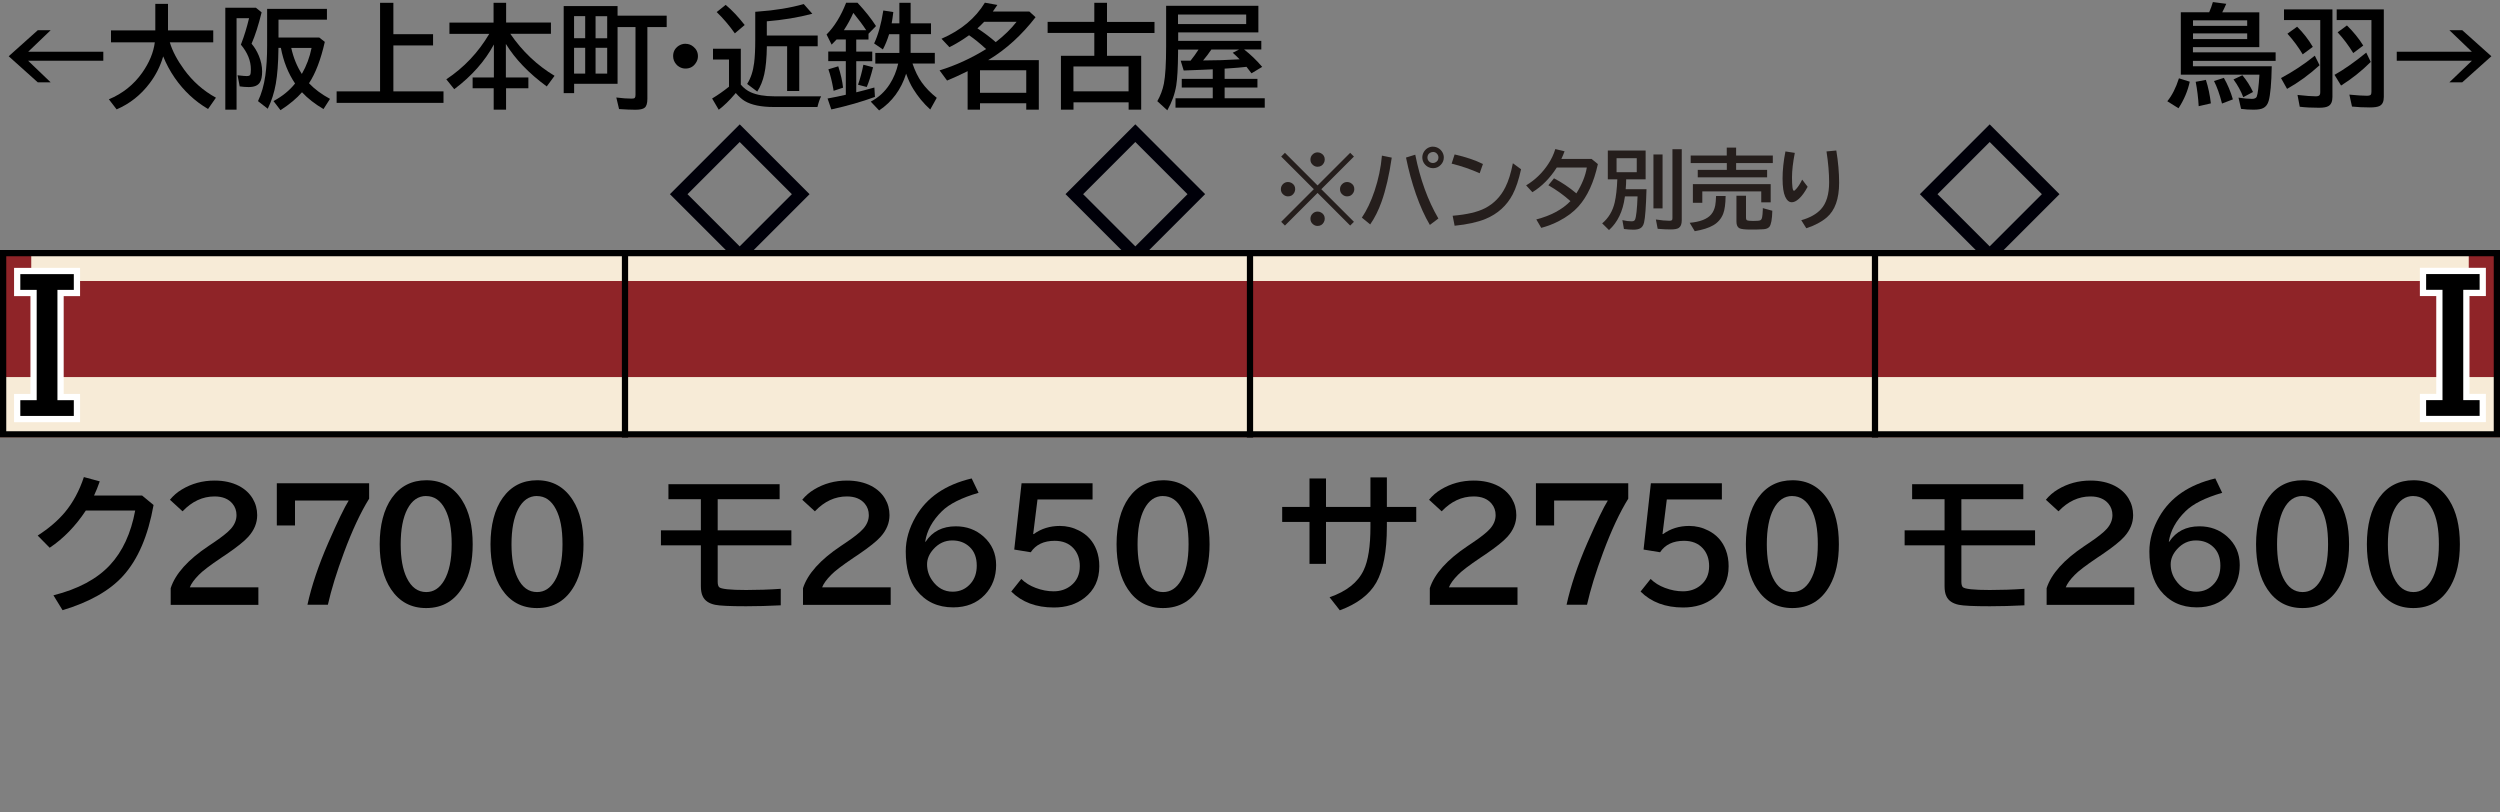 <?xml version="1.0" encoding="UTF-8"?>
<svg xmlns="http://www.w3.org/2000/svg" version="1.1" viewBox="0 0 400 130">
  <rect x="0" y="0" width="400" height="130" fill="#808080" stroke="none"/>
  <defs>
    <style>
      .cls-1 {
        fill: #f7ebd7;
      }

      .cls-2 {
        fill: #251e1c;
      }

      .cls-3 {
        fill: #000009;
      }

      .cls-4 {
        fill: #8f2428;
      }

      .cls-5 {
        stroke: #000;
      }

      .cls-5, .cls-6 {
        fill: none;
      }

      .cls-6 {
        stroke: #fff;
        stroke-miterlimit: 10;
        stroke-width: 2px;
      }
    </style>
  </defs>
  <!-- Generator: Adobe Illustrator 28.7.10, SVG Export Plug-In . SVG Version: 1.2.0 Build 236)  -->
  <g>
    <g id="_レイヤー_1" data-name="レイヤー_1">
      <g id="_パンタ" data-name="パンタ">
        <path class="cls-3" d="M129.53,31.07l-11.17,11.17-11.17-11.17,11.17-11.17,11.17,11.17ZM110,31.07l8.35,8.35,8.35-8.35-8.35-8.35-8.35,8.35Z"/>
        <path class="cls-3" d="M181.65,19.89l11.17,11.17-11.17,11.17-11.17-11.17,11.17-11.17ZM181.65,22.72l-8.35,8.35,8.35,8.35,8.35-8.35-8.35-8.35Z"/>
        <path class="cls-3" d="M329.52,31.07l-11.17,11.17-11.17-11.17,11.17-11.17,11.17,11.17ZM310,31.07l8.35,8.35,8.35-8.35-8.35-8.35-8.35,8.35Z"/>
      </g>
      <g id="_塗り" data-name="塗り">
        <rect class="cls-4" x="300" y="40" width="100" height="30" transform="translate(700 110) rotate(-180)"/>
        <rect class="cls-1" x="300" y="60.33" width="100" height="9.67"/>
        <rect class="cls-1" x="300" y="40" width="95" height="4.96"/>
        <g>
          <rect class="cls-4" x="0" y="40" width="100" height="30" transform="translate(100 110) rotate(-180)"/>
          <rect class="cls-1" x="0" y="60.33" width="100" height="9.67" transform="translate(100 130.33) rotate(-180)"/>
          <rect class="cls-1" x="5" y="40" width="95" height="4.96" transform="translate(105 84.96) rotate(-180)"/>
        </g>
        <g>
          <rect class="cls-4" x="200" y="40" width="100" height="30"/>
          <rect class="cls-1" x="200" y="60.33" width="100" height="9.67"/>
          <rect class="cls-1" x="200" y="40" width="100" height="4.96"/>
        </g>
        <g>
          <rect class="cls-4" x="100" y="40" width="100" height="30"/>
          <rect class="cls-1" x="100" y="60.33" width="100" height="9.67"/>
          <rect class="cls-1" x="100" y="40" width="100" height="4.96"/>
        </g>
      </g>
      <g id="_編成外罫線" data-name="編成外罫線">
        <path d="M399,41v28H1v-28h398M400,40H0v30h400v-30h0Z"/>
        <line class="cls-5" x1="100" y1="40" x2="100" y2="70"/>
        <line class="cls-5" x1="200" y1="40" x2="200" y2="70"/>
        <line class="cls-5" x1="300" y1="40" x2="300" y2="70"/>
      </g>
      <g id="_テキスト" data-name="テキスト">
        <g>
          <path d="M6.05,4.83h2.06l-3.6,3.45h12.02v1.44H4.5l3.6,3.45h-2.06L1.39,9l4.66-4.17Z"/>
          <path d="M27.17,6.77c.4,1.37,1.17,2.83,2.3,4.38,1.38,1.89,3.07,3.38,5.08,4.48l-1.26,1.81c-2.13-1.25-3.9-2.92-5.33-4.98-.77-1.12-1.38-2.27-1.85-3.44-.46,1.57-1.18,3-2.15,4.28-1.43,1.9-3.2,3.3-5.3,4.2l-1.24-1.61c2.2-.92,3.98-2.34,5.33-4.25,1.14-1.62,1.81-3.24,2.02-4.87h-7.01v-1.91h7.09V.62h2.03v4.24h7.24v1.91h-6.97Z"/>
          <path d="M40.25,6.99c.46.54.85,1.18,1.16,1.92.35.84.53,1.69.53,2.54,0,.77-.12,1.36-.37,1.75-.31.49-.91.73-1.79.73-.47,0-.95-.04-1.43-.11l-.34-1.78.33.04c.54.06.91.09,1.12.09.29,0,.48-.06.55-.17.09-.14.13-.44.13-.9,0-1.37-.53-2.68-1.6-3.96l.1-.26c.43-1.11.84-2.43,1.21-3.97h-2v14.64h-1.8V1.24h4.9l.91.74c-.5,2.03-1.03,3.7-1.61,5.01ZM44.55,7.66v.2c-.03,2.26-.17,4.1-.42,5.53-.25,1.43-.68,2.77-1.29,4.01l-1.56-1.22c.56-1.17.95-2.53,1.17-4.06.19-1.35.29-2.96.29-4.85V1.42h9.57v1.73h-7.75v2.86h6.53l.88.69c-.64,2.82-1.48,5.03-2.53,6.62.89.94,2.01,1.77,3.36,2.5l-1.04,1.63c-1.38-.81-2.53-1.71-3.44-2.69-.84.97-1.99,1.93-3.44,2.87l-1.12-1.46c1.43-.77,2.58-1.71,3.45-2.81-1.1-1.63-1.86-3.53-2.27-5.7h-.39ZM48.29,11.84c.75-1.31,1.27-2.7,1.56-4.17h-3.25c.35,1.58.92,2.97,1.7,4.17Z"/>
          <path d="M62.94,5.47h6.35v1.8h-6.35v7.35h8.02v1.84h-17.1v-1.84h6.95V.45h2.13v5.02Z"/>
          <path d="M81.65,5.41c1.92,2.8,4.28,5.04,7.08,6.72l-1.25,1.7c-2.87-2.1-5.04-4.37-6.54-6.8v5.36h3.6v1.73h-3.57v3.43h-1.98v-3.43h-3.37v-1.73h3.4v-5.27c-1.44,2.67-3.55,5.05-6.34,7.15l-1.27-1.58c2.83-1.88,5.12-4.3,6.87-7.27h-6.37v-1.8h7.06V.45h2.01v3.16h7.17v1.8h-6.52Z"/>
          <path d="M98.8,2.51h7.87v1.82h-3.09v11.49c0,.7-.14,1.17-.43,1.41-.26.22-.76.33-1.5.33-.69,0-1.56-.04-2.6-.11l-.44-1.85c.93.12,1.75.18,2.46.18.26,0,.43-.04.5-.13.07-.08.11-.23.11-.47V4.33h-2.87v9.08h-6.95v1.49h-1.67V.97h8.62v1.55ZM91.85,2.58v3.53h1.78v-3.53h-1.78ZM91.85,7.65v4.13h1.78v-4.13h-1.78ZM97.15,6.12v-3.53h-1.86v3.53h1.86ZM97.15,11.78v-4.13h-1.86v4.13h1.86Z"/>
          <path d="M109.7,7.01c.46,0,.87.15,1.24.46.49.4.73.91.73,1.53,0,.38-.11.74-.33,1.06-.39.61-.95.91-1.67.91-.32,0-.62-.08-.91-.23-.23-.12-.42-.27-.58-.47-.32-.38-.48-.81-.48-1.3,0-.68.28-1.22.85-1.62.34-.23.72-.35,1.14-.35Z"/>
          <path d="M118.53,13.55c.47.54,1,.95,1.58,1.21.96.43,2.22.65,3.78.65h7.49c-.21.4-.41.97-.59,1.71h-6.99c-2.02,0-3.56-.32-4.63-.95-.44-.26-.92-.69-1.45-1.29-.04.05-.09.11-.15.18-.86,1.02-1.72,1.85-2.57,2.5l-1.06-1.8c.93-.56,1.83-1.19,2.7-1.89v-4.34h-2.56v-1.73h4.45v5.76ZM117.57,5.33c-.9-1.27-1.86-2.4-2.9-3.4l1.44-1.15c1.01.84,2.02,1.92,3.04,3.22l-1.58,1.34ZM120.82,1.89l.47-.04c2.71-.19,5.15-.59,7.31-1.2l1.37,1.55c-2.27.6-4.7,1-7.28,1.21v2.28h8.14v1.71h-2.95v7.16h-1.94v-7.16h-3.24c-.03,1.88-.17,3.38-.42,4.49-.23,1.03-.6,1.95-1.12,2.76l-1.62-1.22c.58-.9.95-2.02,1.12-3.36.12-.92.18-2.17.18-3.75V1.89Z"/>
          <path d="M138.96,5.41v.91h-1.96v1.94h2.56v1.53h-2.56v4.98c.87-.21,1.84-.47,2.9-.77l.09,1.51c-2.11.77-4.44,1.44-6.98,2l-.6-1.75c1.05-.19,2.02-.39,2.92-.6v-5.38h-2.81v-1.53h2.81v-1.94h-1.47c-.25.28-.51.55-.8.83l-.81-1.62c1.27-1.28,2.31-2.98,3.13-5.08h1.82c1.24,1.33,2.22,2.57,2.96,3.73l-1.2,1.23ZM133.38,14.52l-.06-.33c-.21-1.2-.47-2.23-.78-3.1l1.58-.48c.4,1.24.66,2.38.77,3.42l-1.51.5ZM138.59,4.83c-.52-.8-1.21-1.73-2.06-2.77-.42.96-.93,1.88-1.51,2.77h3.57ZM137.29,13.55c.33-.96.62-2.02.85-3.19l1.55.4c-.32,1.27-.65,2.32-1.01,3.16l-1.39-.36ZM143.9,3.73V.45h1.8v3.28h3.26v1.73h-3.26v3h3.87v1.71h-3.57c.4,1.18.89,2.18,1.47,3,.62.87,1.42,1.7,2.41,2.48l-1.04,1.87c-1.08-.98-1.99-2.09-2.73-3.3-.4-.64-.78-1.45-1.13-2.43-.8,2.53-2.24,4.49-4.32,5.88l-1.34-1.41c1.24-.65,2.26-1.58,3.04-2.8.63-.99,1.08-2.08,1.35-3.28h-3.66v-1.71h3.85v-3h-1.64c-.29.92-.62,1.73-1,2.44l-1.4-.96c.64-1.34,1.13-3.09,1.47-5.27l1.6.25c-.08.68-.17,1.28-.26,1.8h1.24Z"/>
          <path d="M158.06,9.62h8.15v7.93h-2.01v-1.03h-7.4v1.03h-1.98v-6.17l-.21.11c-1.07.53-2.09.99-3.08,1.4l-1.2-1.63c2.57-.79,5.06-1.93,7.45-3.41-.99-.91-1.9-1.65-2.73-2.21-1.04.74-2.08,1.38-3.14,1.91l-1.27-1.35c3.12-1.36,5.43-3.28,6.94-5.77l2,.36c-.32.48-.56.83-.73,1.06h5.85l.99.9c-2.23,2.88-4.72,5.14-7.45,6.79l-.18.11ZM159.32,6.74c1.35-1.05,2.46-2.13,3.33-3.25h-5.19c-.3.32-.66.67-1.07,1.05,1.03.66,2.01,1.4,2.94,2.21ZM156.8,11.24v3.61h7.4v-3.61h-7.4Z"/>
          <path d="M177.11,8.93h5.48v8.62h-2.01v-1.18h-8.82v1.18h-2.01v-8.62h5.34v-3.66h-7.47v-1.77h7.47V.45h2.03v3.06h7.6v1.77h-7.6v3.66ZM180.57,10.63h-8.82v3.98h8.82v-3.98Z"/>
          <path d="M195.94,10.99v1.63h5.25v1.39h-5.25v1.71h6.42v1.51h-14.28v-1.51h5.96v-1.71h-4.96v-1.39h4.96v-1.53l-1.77.08c-.85.04-1.81.08-2.88.11l-.48-1.57h.87c.22,0,.45,0,.71,0,.45-.56.87-1.15,1.27-1.77h-3.27c0,.14,0,.32,0,.54-.02,2.39-.12,4.12-.29,5.19-.22,1.35-.69,2.67-1.43,3.98l-1.6-1.46c.5-.88.85-1.81,1.05-2.8.24-1.22.36-3.22.36-5.99V.93h14.76v4.25h-12.83v1.36h13.3v1.37h-2.76c1.02.79,1.99,1.72,2.9,2.79l-1.71,1.03c-.31-.42-.58-.77-.8-1.04-.07,0-.16.01-.26.03-.67.08-1.54.15-2.6.22l-.62.04ZM199.39,2.32h-10.91v1.53h10.91v-1.53ZM198.27,7.92h-4.45c-.4.6-.84,1.18-1.32,1.75h.19c1.73,0,3.62-.06,5.65-.18-.33-.35-.7-.69-1.1-1.05l1.02-.52Z"/>
        </g>
        <g>
          <path d="M346.77,16.2c.76-.93,1.38-2.16,1.86-3.67l1.73.54c-.32,1.49-.92,2.9-1.8,4.25l-1.79-1.12ZM353.47,1.96c.25-.57.44-1.12.59-1.63l2.14.28c-.22.5-.41.92-.59,1.26l-.05.1h5.93v5.57h-10.62v.83h13.23v1.37h-13.23v.86h12.61c-.05,2.72-.22,4.56-.49,5.53-.16.56-.45.95-.87,1.16-.34.18-.86.26-1.56.26s-1.37-.04-1.99-.13l-.41-1.8c.84.13,1.55.2,2.14.2.42,0,.68-.12.78-.36.16-.4.31-1.57.43-3.51h-12.58V1.96h4.54ZM350.88,3.25v.89h8.67v-.89h-8.67ZM350.88,5.34v.91h8.67v-.91h-8.67ZM351.79,16.99c-.08-1.38-.24-2.68-.48-3.9l1.63-.31c.38,1.17.64,2.42.8,3.76l-1.95.45ZM355.52,16.56c-.38-1.49-.81-2.69-1.28-3.6l1.58-.5c.61,1.08,1.09,2.22,1.44,3.44l-1.75.67ZM358.92,15.55c-.36-.96-.88-1.91-1.56-2.84l1.42-.67c.69.82,1.25,1.71,1.7,2.68l-1.56.83Z"/>
          <path d="M364.96,12.49c1.88-1,3.69-2.19,5.41-3.58l.76,1.53c-1.66,1.51-3.39,2.77-5.2,3.78l-.97-1.73ZM373.19,1.49v14.03c0,.71-.21,1.2-.62,1.44-.3.19-.8.28-1.52.28-1.15,0-2.18-.05-3.09-.16l-.36-1.89c1.33.15,2.31.22,2.94.22.35,0,.56-.09.63-.26.05-.1.07-.23.07-.4V3.21h-5.8v-1.71h7.76ZM368.43,8.69c-.69-1.17-1.51-2.26-2.44-3.3l1.55-1.12c.98.98,1.82,2.05,2.51,3.23l-1.61,1.19ZM373.53,11.97c1.44-.8,3.13-1.98,5.07-3.55l.72,1.49c-1.45,1.44-3.03,2.7-4.75,3.78l-1.05-1.72ZM381.41,1.49v14.03c0,.73-.22,1.2-.67,1.43-.3.16-.83.24-1.58.24-1.03,0-1.97-.05-2.84-.14l-.42-1.91c1.25.12,2.19.18,2.79.18.36,0,.58-.07.66-.2.05-.09.08-.25.08-.48V3.21h-5.56v-1.71h7.54ZM376.52,8.49c-.75-1.22-1.58-2.33-2.5-3.32l1.49-1.1c1.04,1.02,1.91,2.09,2.61,3.22l-1.6,1.2Z"/>
          <path d="M391.9,4.83h2.06l4.66,4.17-4.66,4.17h-2.06l3.6-3.45h-12.02v-1.44h12.02l-3.6-3.45Z"/>
        </g>
        <path class="cls-6" d="M3.25,43.86h8.56v2.52h-2.62v17.65h2.62v2.52H3.25v-2.52h2.62v-17.65h-2.62v-2.52Z"/>
        <path class="cls-6" d="M396.74,46.37h-2.62v17.65h2.62v2.52h-8.56v-2.52h2.62v-17.65h-2.62v-2.52h8.56v2.52Z"/>
        <path d="M3.25,43.86h8.56v2.52h-2.62v17.65h2.62v2.52H3.25v-2.52h2.62v-17.65h-2.62v-2.52Z"/>
        <path d="M396.74,46.37h-2.62v17.65h2.62v2.52h-8.56v-2.52h2.62v-17.65h-2.62v-2.52h8.56v2.52Z"/>
        <g>
          <path d="M22.74,79.29l1.83,1.51c-.88,4.94-2.5,8.71-4.86,11.32-2.15,2.38-5.38,4.21-9.7,5.51l-1.46-2.38c3.96-1,6.98-2.62,9.05-4.85,2.01-2.16,3.35-5.06,4.03-8.71h-7.9c-1.64,2.48-3.57,4.47-5.78,5.95l-1.92-1.95c1.8-1.16,3.26-2.41,4.39-3.77,1.28-1.55,2.28-3.41,3-5.59l2.54.69c-.28.82-.59,1.57-.91,2.26h7.7Z"/>
          <path d="M27.31,96.76v-2.65c.74-2.3,2.77-4.56,6.07-6.76l.64-.43c1.42-.95,2.4-1.72,2.93-2.32.59-.67.89-1.4.89-2.18,0-.7-.21-1.31-.64-1.83-.64-.77-1.6-1.16-2.87-1.16-1.9,0-3.61.79-5.12,2.38l-2.02-1.85c.53-.65,1.16-1.2,1.9-1.64,1.57-.95,3.32-1.43,5.25-1.43,1.5,0,2.8.29,3.9.86.95.5,1.69,1.18,2.2,2.04.48.81.71,1.69.71,2.64,0,1.24-.47,2.39-1.42,3.45-.63.71-1.82,1.66-3.55,2.84l-.75.5c-1.84,1.24-3.05,2.16-3.63,2.77-.72.73-1.2,1.39-1.43,1.98h10.97v2.81h-14.04Z"/>
          <path d="M44.29,77.32h14.77v2.47c-1.36,2.19-2.7,5.05-4.02,8.6-1.18,3.17-2.04,5.96-2.58,8.37h-3.27c.66-3.02,1.77-6.32,3.33-9.9,1.52-3.47,2.61-5.73,3.27-6.77h-8.59v3.98h-2.91v-6.75Z"/>
          <path d="M68.21,76.84c2.46,0,4.37,1.07,5.72,3.2,1.13,1.78,1.7,4.13,1.7,7.04,0,2.66-.48,4.86-1.44,6.59-1.34,2.41-3.34,3.62-6.01,3.62-2.4,0-4.27-1-5.61-3-1.21-1.8-1.82-4.2-1.82-7.21s.65-5.6,1.95-7.42c1.34-1.88,3.18-2.82,5.52-2.82ZM68.18,79.36c-1.27,0-2.27.7-3,2.09-.71,1.36-1.07,3.24-1.07,5.64,0,2.24.32,4.03.97,5.37.74,1.52,1.78,2.27,3.12,2.27,1.17,0,2.12-.61,2.85-1.83.81-1.37,1.22-3.3,1.22-5.81s-.35-4.25-1.05-5.61c-.73-1.41-1.75-2.11-3.04-2.11Z"/>
          <path d="M85.94,76.84c2.46,0,4.37,1.07,5.72,3.2,1.13,1.78,1.7,4.13,1.7,7.04,0,2.66-.48,4.86-1.44,6.59-1.34,2.41-3.34,3.62-6.01,3.62-2.4,0-4.27-1-5.61-3-1.21-1.8-1.82-4.2-1.82-7.21s.65-5.6,1.95-7.42c1.34-1.88,3.18-2.82,5.52-2.82ZM85.91,79.36c-1.27,0-2.27.7-3,2.09-.71,1.36-1.07,3.24-1.07,5.64,0,2.24.32,4.03.97,5.37.74,1.52,1.78,2.27,3.12,2.27,1.17,0,2.12-.61,2.85-1.83.81-1.37,1.22-3.3,1.22-5.81s-.35-4.25-1.05-5.61c-.73-1.41-1.75-2.11-3.04-2.11Z"/>
        </g>
        <g>
          <path d="M305.94,77.47h17.79v2.4h-9.91v4.98h11.79v2.4h-11.79v5.81c0,.44.08.73.23.88.3.3,1.74.46,4.31.46,1.82,0,3.67-.06,5.55-.19v2.64c-1.95.1-3.8.15-5.54.15-2.58,0-4.23-.08-4.95-.23-1.01-.21-1.68-.67-2-1.38-.2-.41-.29-.95-.29-1.61v-6.53h-6.39v-2.4h6.39v-4.98h-5.19v-2.4Z"/>
          <path d="M327.46,96.76v-2.65c.74-2.3,2.77-4.56,6.07-6.76l.64-.43c1.42-.95,2.4-1.72,2.93-2.32.59-.67.89-1.4.89-2.18,0-.7-.21-1.31-.64-1.83-.64-.77-1.6-1.16-2.87-1.16-1.9,0-3.61.79-5.12,2.38l-2.02-1.85c.53-.65,1.16-1.2,1.9-1.64,1.57-.95,3.32-1.43,5.25-1.43,1.5,0,2.8.29,3.9.86.95.5,1.69,1.18,2.2,2.04.48.81.71,1.69.71,2.64,0,1.24-.47,2.39-1.42,3.45-.63.71-1.82,1.66-3.55,2.84l-.75.5c-1.84,1.24-3.05,2.16-3.63,2.77-.72.73-1.2,1.39-1.43,1.98h10.97v2.81h-14.04Z"/>
          <path d="M347.09,86.66c1.08-1.63,2.68-2.45,4.82-2.45,1.73,0,3.2.54,4.43,1.63,1.34,1.2,2.02,2.72,2.02,4.57s-.6,3.48-1.8,4.75c-1.27,1.34-2.96,2.02-5.07,2.02-2.47,0-4.42-.91-5.86-2.74-1.16-1.48-1.73-3.55-1.73-6.22,0-1.86.53-3.71,1.59-5.54,1.78-3.1,4.77-5.14,8.96-6.13l1.1,2.3c-2.72.79-4.68,1.77-5.87,2.95-1.52,1.49-2.41,3.12-2.67,4.88h.09ZM351.35,86.47c-1.19,0-2.2.47-3.04,1.42-.66.74-1,1.54-1,2.4,0,.92.26,1.77.79,2.53.84,1.23,1.95,1.85,3.3,1.85,1.19,0,2.16-.45,2.93-1.36.62-.74.93-1.68.93-2.81,0-1.28-.38-2.28-1.14-2.99-.74-.7-1.67-1.04-2.78-1.04Z"/>
          <path d="M368.43,76.84c2.46,0,4.37,1.07,5.72,3.2,1.13,1.78,1.7,4.13,1.7,7.04,0,2.66-.48,4.86-1.44,6.59-1.34,2.41-3.34,3.62-6.01,3.62-2.4,0-4.27-1-5.61-3-1.21-1.8-1.82-4.2-1.82-7.21s.65-5.6,1.95-7.42c1.34-1.88,3.18-2.82,5.52-2.82ZM368.4,79.36c-1.27,0-2.27.7-3,2.09-.71,1.36-1.07,3.24-1.07,5.64,0,2.24.32,4.03.97,5.37.74,1.52,1.78,2.27,3.12,2.27,1.17,0,2.12-.61,2.85-1.83.81-1.37,1.22-3.3,1.22-5.81s-.35-4.25-1.05-5.61c-.73-1.41-1.75-2.11-3.04-2.11Z"/>
          <path d="M386.16,76.84c2.46,0,4.37,1.07,5.72,3.2,1.13,1.78,1.7,4.13,1.7,7.04,0,2.66-.48,4.86-1.44,6.59-1.34,2.41-3.34,3.62-6.01,3.62-2.4,0-4.27-1-5.61-3-1.21-1.8-1.82-4.2-1.82-7.21s.65-5.6,1.95-7.42c1.34-1.88,3.18-2.82,5.52-2.82ZM386.13,79.36c-1.27,0-2.27.7-3,2.09-.71,1.36-1.07,3.24-1.07,5.64,0,2.24.32,4.03.97,5.37.74,1.52,1.78,2.27,3.12,2.27,1.17,0,2.12-.61,2.85-1.83.81-1.37,1.22-3.3,1.22-5.81s-.35-4.25-1.05-5.61c-.73-1.41-1.75-2.11-3.04-2.11Z"/>
        </g>
        <g>
          <path d="M106.95,77.47h17.79v2.4h-9.91v4.98h11.79v2.4h-11.79v5.81c0,.44.08.73.23.88.3.3,1.74.46,4.31.46,1.82,0,3.67-.06,5.55-.19v2.64c-1.95.1-3.8.15-5.54.15-2.58,0-4.23-.08-4.95-.23-1.01-.21-1.68-.67-2-1.38-.2-.41-.29-.95-.29-1.61v-6.53h-6.39v-2.4h6.39v-4.98h-5.19v-2.4Z"/>
          <path d="M128.48,96.76v-2.65c.74-2.3,2.77-4.56,6.07-6.76l.64-.43c1.42-.95,2.4-1.72,2.93-2.32.59-.67.89-1.4.89-2.18,0-.7-.21-1.31-.64-1.83-.64-.77-1.6-1.16-2.87-1.16-1.9,0-3.61.79-5.12,2.38l-2.02-1.85c.53-.65,1.16-1.2,1.9-1.64,1.57-.95,3.32-1.43,5.25-1.43,1.5,0,2.8.29,3.9.86.95.5,1.69,1.18,2.2,2.04.48.81.71,1.69.71,2.64,0,1.24-.47,2.39-1.42,3.45-.63.71-1.82,1.66-3.55,2.84l-.75.5c-1.84,1.24-3.05,2.16-3.63,2.77-.72.73-1.2,1.39-1.43,1.98h10.97v2.81h-14.04Z"/>
          <path d="M148.11,86.66c1.08-1.63,2.68-2.45,4.82-2.45,1.73,0,3.2.54,4.43,1.63,1.34,1.2,2.02,2.72,2.02,4.57s-.6,3.48-1.8,4.75c-1.27,1.34-2.96,2.02-5.07,2.02-2.47,0-4.42-.91-5.86-2.74-1.16-1.48-1.73-3.55-1.73-6.22,0-1.86.53-3.71,1.59-5.54,1.78-3.1,4.77-5.14,8.96-6.13l1.1,2.3c-2.72.79-4.68,1.77-5.87,2.95-1.52,1.49-2.41,3.12-2.67,4.88h.09ZM152.37,86.47c-1.19,0-2.2.47-3.04,1.42-.66.74-1,1.54-1,2.4,0,.92.26,1.77.79,2.53.84,1.23,1.95,1.85,3.3,1.85,1.19,0,2.16-.45,2.93-1.36.62-.74.93-1.68.93-2.81,0-1.28-.38-2.28-1.14-2.99-.74-.7-1.67-1.04-2.78-1.04Z"/>
          <path d="M163.45,77.32h11.36v2.59h-8.81l-.69,5.54h.09c1.2-.87,2.6-1.3,4.18-1.3,1.09,0,2.11.25,3.06.74,1.34.68,2.27,1.71,2.8,3.11.3.78.45,1.65.45,2.6,0,2.14-.79,3.83-2.37,5.06-1.31,1.02-2.95,1.54-4.9,1.54-2.83,0-5.1-.85-6.82-2.55l1.61-2.02c.62.62,1.39,1.09,2.29,1.43.98.37,1.94.55,2.88.55,1.07,0,1.98-.3,2.74-.89.97-.76,1.45-1.8,1.45-3.14,0-1.16-.34-2.11-1.01-2.85-.73-.8-1.73-1.2-3.01-1.2-1.74,0-3.02.61-3.83,1.83l-2.64-.43,1.17-10.61Z"/>
          <path d="M186.11,76.84c2.46,0,4.37,1.07,5.72,3.2,1.13,1.78,1.7,4.13,1.7,7.04,0,2.66-.48,4.86-1.44,6.59-1.34,2.41-3.34,3.62-6.01,3.62-2.4,0-4.27-1-5.61-3-1.21-1.8-1.82-4.2-1.82-7.21s.65-5.6,1.95-7.42c1.34-1.88,3.18-2.82,5.52-2.82ZM186.08,79.36c-1.27,0-2.27.7-3,2.09-.71,1.36-1.07,3.24-1.07,5.64,0,2.24.32,4.03.97,5.37.74,1.52,1.78,2.27,3.12,2.27,1.17,0,2.12-.61,2.85-1.83.81-1.37,1.22-3.3,1.22-5.81s-.35-4.25-1.05-5.61c-.73-1.41-1.75-2.11-3.04-2.11Z"/>
        </g>
        <g>
          <path d="M219.26,76.38h2.64v4.73h4.7v2.4h-4.7v.74c0,3.98-.57,6.98-1.71,8.98-1.1,1.92-3.04,3.39-5.82,4.42l-1.64-2.09c2.72-.94,4.54-2.38,5.46-4.34.72-1.51,1.08-3.82,1.08-6.94v-.77h-7.11v6.71h-2.64v-6.71h-4.37v-2.4h4.37v-4.56h2.64v4.56h7.11v-4.73Z"/>
          <path d="M228.77,96.76v-2.65c.74-2.3,2.77-4.56,6.07-6.76l.64-.43c1.42-.95,2.4-1.72,2.93-2.32.59-.67.89-1.4.89-2.18,0-.7-.21-1.31-.64-1.83-.64-.77-1.6-1.16-2.87-1.16-1.9,0-3.61.79-5.12,2.38l-2.02-1.85c.53-.65,1.16-1.2,1.9-1.64,1.57-.95,3.32-1.43,5.25-1.43,1.5,0,2.8.29,3.9.86.95.5,1.69,1.18,2.2,2.04.48.81.71,1.69.71,2.64,0,1.24-.47,2.39-1.42,3.45-.63.71-1.82,1.66-3.55,2.84l-.75.5c-1.84,1.24-3.05,2.16-3.63,2.77-.72.73-1.2,1.39-1.43,1.98h10.97v2.81h-14.04Z"/>
          <path d="M245.75,77.32h14.77v2.47c-1.36,2.19-2.7,5.05-4.02,8.6-1.18,3.17-2.04,5.96-2.58,8.37h-3.27c.66-3.02,1.77-6.32,3.33-9.9,1.52-3.47,2.61-5.73,3.27-6.77h-8.59v3.98h-2.91v-6.75Z"/>
          <path d="M264.14,77.32h11.36v2.59h-8.81l-.69,5.54h.09c1.2-.87,2.6-1.3,4.18-1.3,1.09,0,2.11.25,3.06.74,1.34.68,2.27,1.71,2.8,3.11.3.78.45,1.65.45,2.6,0,2.14-.79,3.83-2.37,5.06-1.31,1.02-2.95,1.54-4.9,1.54-2.83,0-5.1-.85-6.82-2.55l1.61-2.02c.62.62,1.39,1.09,2.29,1.43.98.37,1.94.55,2.88.55,1.07,0,1.98-.3,2.74-.89.97-.76,1.45-1.8,1.45-3.14,0-1.16-.34-2.11-1.01-2.85-.73-.8-1.73-1.2-3.01-1.2-1.74,0-3.02.61-3.83,1.83l-2.64-.43,1.17-10.61Z"/>
          <path d="M286.8,76.84c2.46,0,4.37,1.07,5.72,3.2,1.13,1.78,1.7,4.13,1.7,7.04,0,2.66-.48,4.86-1.44,6.59-1.34,2.41-3.34,3.62-6.01,3.62-2.4,0-4.27-1-5.61-3-1.21-1.8-1.82-4.2-1.82-7.21s.65-5.6,1.95-7.42c1.34-1.88,3.18-2.82,5.52-2.82ZM286.76,79.36c-1.27,0-2.27.7-3,2.09-.71,1.36-1.07,3.24-1.07,5.64,0,2.24.32,4.03.97,5.37.74,1.52,1.78,2.27,3.12,2.27,1.17,0,2.12-.61,2.85-1.83.81-1.37,1.22-3.3,1.22-5.81s-.35-4.25-1.05-5.61c-.73-1.41-1.75-2.11-3.04-2.11Z"/>
        </g>
      </g>
      <g>
        <path class="cls-2" d="M206.08,29.12c.19,0,.37.05.55.14.4.22.6.55.6,1,0,.2-.05.39-.15.57-.22.39-.55.59-1,.59-.26,0-.49-.08-.7-.25-.3-.23-.44-.53-.44-.9,0-.33.12-.61.36-.84.22-.21.49-.31.79-.31ZM205.59,24.45l5.22,5.22,5.22-5.22.6.6-5.22,5.22,5.22,5.22-.6.6-5.22-5.22-5.22,5.22-.6-.6,5.22-5.22-5.22-5.22.6-.6ZM210.82,24.38c.19,0,.37.05.54.14.4.22.6.55.6,1,0,.2-.05.39-.15.57-.22.39-.55.59-1,.59-.26,0-.49-.08-.7-.25-.3-.23-.44-.53-.44-.9,0-.33.12-.61.37-.84.22-.21.48-.31.79-.31ZM210.82,33.85c.19,0,.37.05.54.14.4.22.6.55.6,1,0,.2-.05.39-.15.57-.22.39-.55.59-1,.59-.26,0-.49-.08-.7-.25-.3-.23-.44-.53-.44-.9,0-.33.12-.61.37-.84.22-.21.48-.31.79-.31ZM215.55,29.12c.19,0,.37.05.54.14.4.22.6.55.6,1,0,.2-.05.39-.15.57-.22.39-.55.59-1,.59-.26,0-.49-.08-.7-.25-.3-.23-.44-.53-.44-.9,0-.33.12-.61.37-.84.22-.21.48-.31.79-.31Z"/>
        <path class="cls-2" d="M217.89,34.83c.79-1.17,1.47-2.59,2.04-4.29.62-1.85,1.01-3.73,1.18-5.64l1.57.32c-.41,2.8-.95,5.15-1.63,7.05-.49,1.39-1.1,2.6-1.82,3.64l-1.33-1.09ZM228.78,35.99c-.81-1.36-1.55-3-2.23-4.93-.64-1.84-1.17-3.79-1.59-5.85l1.48-.46c.78,3.93,2.02,7.33,3.7,10.21l-1.36,1.03ZM229.28,23.47c.31,0,.6.08.88.25.27.16.49.39.64.67.14.26.21.52.21.8,0,.45-.16.84-.48,1.18-.34.36-.75.54-1.25.54-.25,0-.48-.05-.71-.16-.28-.13-.51-.33-.69-.58-.21-.3-.31-.63-.31-.99,0-.28.07-.55.21-.81s.33-.47.57-.63c.29-.19.6-.28.94-.28ZM229.27,24.32c-.17,0-.33.05-.48.14-.27.17-.4.42-.4.75,0,.23.08.43.24.6.17.18.39.27.64.27.15,0,.28-.03.4-.1.32-.16.48-.42.48-.78,0-.25-.09-.46-.27-.64-.16-.17-.37-.25-.62-.25Z"/>
        <path class="cls-2" d="M236.75,27.72c-1.44-.64-2.94-1.16-4.49-1.54l.48-1.47c1.8.41,3.31.92,4.53,1.53l-.52,1.48ZM232.43,34.52c2.26-.19,3.98-.59,5.18-1.21,1.41-.73,2.5-1.85,3.25-3.36.49-.97.89-2.25,1.2-3.83l1.31.96c-.37,1.69-.82,3.03-1.34,4.02-.95,1.81-2.4,3.12-4.35,3.93-1.23.51-2.88.88-4.94,1.09l-.32-1.61Z"/>
        <path class="cls-2" d="M254.68,25.45l.98.8c-.64,2.92-1.67,5.17-3.1,6.77-.79.88-1.82,1.66-3.08,2.32-.89.47-1.85.84-2.88,1.12l-.79-1.35c2.34-.61,4.16-1.59,5.46-2.93-1.07-.96-2.24-1.8-3.53-2.54l.9-1.11c1.25.65,2.44,1.45,3.58,2.41.89-1.42,1.45-2.8,1.67-4.13h-4.81c-1.1,1.72-2.4,3.03-3.9,3.94l-1-1.09c1.44-.87,2.63-2.02,3.56-3.45.48-.73.85-1.51,1.11-2.36l1.48.36c-.15.41-.32.82-.51,1.22h4.86Z"/>
        <path class="cls-2" d="M260.19,28.7c0,.49-.03,1.02-.08,1.57h3.33c-.08,2.81-.21,4.58-.39,5.33-.11.46-.32.78-.63.94-.26.14-.62.21-1.09.21-.44,0-.94-.04-1.5-.11l-.25-1.42c.55.13,1.03.19,1.46.19.31,0,.5-.09.57-.28.19-.46.32-1.7.4-3.71h-2.02l-.02.12c-.31,2.29-1.16,4.04-2.53,5.27l-1.09-1.07c1.01-.85,1.68-1.96,2-3.34.22-.96.36-2.2.42-3.71h-1.52v-4.6h6.05v4.6h-3.1ZM258.65,25.31v2.24h3.23v-2.24h-3.23ZM264.55,24.71h1.46v8.63h-1.46v-8.63ZM267.58,23.87h1.5v11.38c0,.6-.16,1-.48,1.22-.24.16-.67.24-1.28.24-.58,0-1.28-.03-2.09-.1l-.29-1.49c.86.13,1.58.2,2.15.2.26,0,.41-.05.46-.16.03-.07.04-.18.04-.35v-10.94Z"/>
        <path class="cls-2" d="M270.34,35.65c1.66-.15,2.81-.59,3.44-1.33.33-.39.55-.88.66-1.46.06-.35.11-.85.13-1.5h1.53c-.02,1.28-.15,2.22-.39,2.84-.31.79-.84,1.41-1.58,1.84-.71.42-1.7.73-2.97.95l-.81-1.34ZM276.28,24.89v-1.27h1.5v1.27h5.87v1.2h-5.87v1.09h4.96v1.19h-11.1v-1.19h4.65v-1.09h-5.78v-1.2h5.78ZM283.31,29.46v2.91h-1.51v-1.75h-9.43v1.83h-1.51v-2.99h12.46ZM277.82,31.32h1.54v3.49c0,.25.06.39.18.44.18.07.51.1.98.1.58,0,.95-.03,1.11-.1s.26-.23.31-.49c.05-.22.08-.62.11-1.22v-.24s1.52.42,1.52.42c-.03,1.36-.19,2.21-.46,2.56-.2.24-.53.38-1,.4-.6.04-1.26.05-1.99.05-.92,0-1.52-.07-1.79-.2-.33-.16-.5-.52-.5-1.07v-4.16Z"/>
        <path class="cls-2" d="M289.22,29.89c-.46.85-.92,1.49-1.4,1.92-.41.37-.79.55-1.13.55-.44,0-.79-.3-1.06-.89-.28-.62-.42-1.59-.42-2.91s.15-2.77.46-4.33l1.5.23c-.3,1.54-.45,2.84-.45,3.91,0,1.44.1,2.15.31,2.15.08,0,.21-.11.4-.33.29-.33.6-.81.92-1.45l.87,1.14ZM288.18,35.24c1.4-.39,2.45-.98,3.17-1.76.87-.95,1.31-2.39,1.31-4.32,0-1.46-.14-3.11-.42-4.93l1.57-.15c.3,1.84.45,3.56.45,5.15,0,2.58-.66,4.44-1.99,5.57-.81.69-1.89,1.27-3.26,1.72l-.81-1.29Z"/>
      </g>
    </g>
  </g>
</svg>